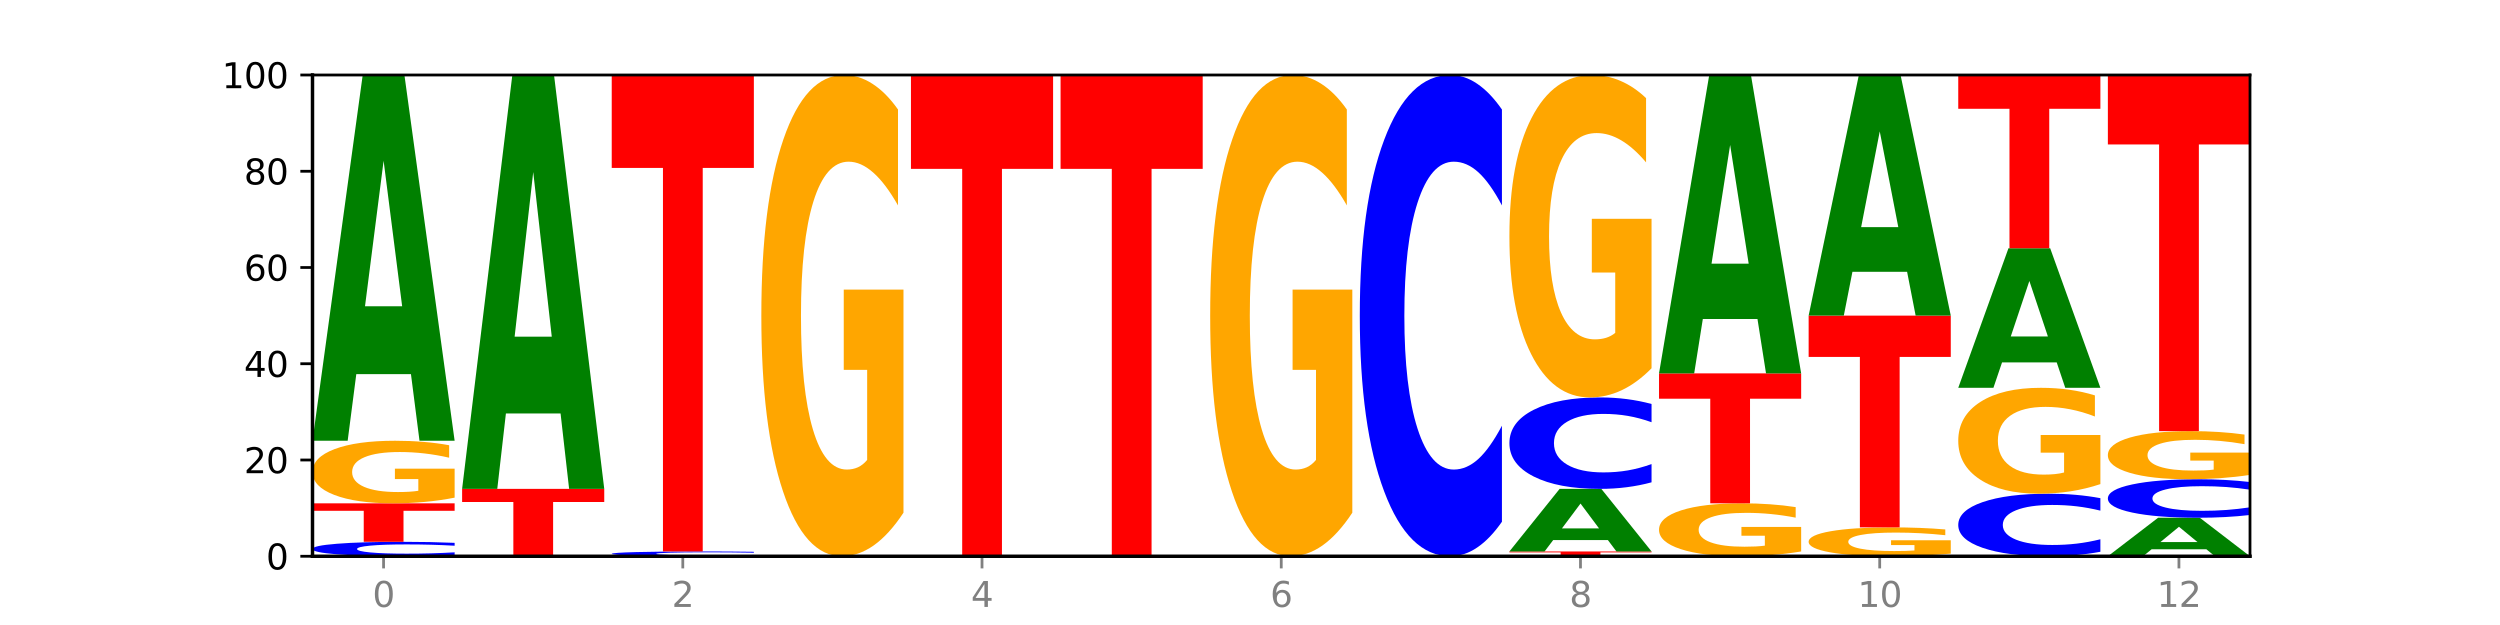 <?xml version="1.0" encoding="utf-8" standalone="no"?>
<!DOCTYPE svg PUBLIC "-//W3C//DTD SVG 1.1//EN"
  "http://www.w3.org/Graphics/SVG/1.1/DTD/svg11.dtd">
<svg xmlns:xlink="http://www.w3.org/1999/xlink" width="720pt" height="180pt" viewBox="0 0 720 180" xmlns="http://www.w3.org/2000/svg" version="1.1">
 <defs>
  <style type="text/css">*{stroke-linejoin: round; stroke-linecap: butt}</style>
 </defs>
 <g id="figure_1">
  <g id="patch_1">
   <path d="M 0 180 
L 720 180 
L 720 0 
L 0 0 
z
" style="fill: #ffffff"/>
  </g>
  <g id="axes_1">
   <g id="patch_2">
    <path d="M 90 160.2 
L 648 160.2 
L 648 21.6 
L 90 21.6 
z
" style="fill: #ffffff"/>
   </g>
   <g id="line2d_1">
    <path d="M 90 160.2 
L 648 160.2 
" clip-path="url(#pe23e620e0a)" style="fill: none; stroke: #000000; stroke-width: 0.5; stroke-linecap: square"/>
   </g>
   <g id="patch_3">
    <path d="M 130.934 159.902 
Q 127.51 160.05 123.808 160.124 
Q 120.105 160.2 116.073 160.2 
Q 104.047 160.2 97.024 159.64 
Q 90 159.08 90 158.122 
Q 90 157.161 97.024 156.602 
Q 104.047 156.042 116.073 156.042 
Q 120.105 156.042 123.808 156.118 
Q 127.51 156.192 130.934 156.34 
L 130.934 157.169 
Q 127.479 156.973 124.127 156.882 
Q 120.776 156.791 117.073 156.791 
Q 110.431 156.791 106.625 157.146 
Q 102.83 157.5 102.83 158.122 
Q 102.83 158.742 106.625 159.097 
Q 110.431 159.451 117.073 159.451 
Q 120.776 159.451 124.127 159.36 
Q 127.479 159.268 130.934 159.072 
L 130.934 159.902 
z
" clip-path="url(#pe23e620e0a)" style="fill: #0000ff"/>
   </g>
   <g id="patch_4">
    <path d="M 90 144.954 
L 130.934 144.954 
L 130.934 147.116 
L 116.208 147.116 
L 116.208 156.042 
L 104.755 156.042 
L 104.755 147.116 
L 90 147.116 
L 90 144.954 
z
" clip-path="url(#pe23e620e0a)" style="fill: #ff0000"/>
   </g>
   <g id="patch_5">
    <path d="M 130.934 143.324 
Q 126.806 144.139 122.366 144.548 
Q 117.926 144.954 113.192 144.954 
Q 102.495 144.954 96.247 142.527 
Q 90 140.101 90 135.951 
Q 90 131.752 96.358 129.344 
Q 102.724 126.936 113.797 126.936 
Q 118.063 126.936 121.971 127.264 
Q 125.889 127.587 129.356 128.228 
L 129.356 131.819 
Q 125.779 130.997 122.237 130.591 
Q 118.696 130.182 115.137 130.182 
Q 108.55 130.182 104.981 131.678 
Q 101.412 133.17 101.412 135.951 
Q 101.412 138.705 104.853 140.209 
Q 108.293 141.708 114.623 141.708 
Q 116.348 141.708 117.825 141.623 
Q 119.302 141.534 120.476 141.347 
L 120.476 137.975 
L 113.733 137.975 
L 113.733 134.972 
L 130.934 134.972 
L 130.934 143.324 
z
" clip-path="url(#pe23e620e0a)" style="fill: #ffa600"/>
   </g>
   <g id="patch_6">
    <path d="M 118.355 107.747 
L 102.613 107.747 
L 100.127 126.936 
L 90 126.936 
L 104.462 21.6 
L 116.472 21.6 
L 130.934 126.936 
L 120.816 126.936 
L 118.355 107.747 
z
M 105.123 88.197 
L 115.819 88.197 
L 110.48 46.297 
L 105.123 88.197 
z
" clip-path="url(#pe23e620e0a)" style="fill: #008000"/>
   </g>
   <g id="patch_7">
    <path d="M 133.089 140.796 
L 174.023 140.796 
L 174.023 144.58 
L 159.296 144.58 
L 159.296 160.2 
L 147.844 160.2 
L 147.844 144.58 
L 133.089 144.58 
L 133.089 140.796 
z
" clip-path="url(#pe23e620e0a)" style="fill: #ff0000"/>
   </g>
   <g id="patch_8">
    <path d="M 161.444 119.082 
L 145.701 119.082 
L 143.216 140.796 
L 133.089 140.796 
L 147.551 21.6 
L 159.561 21.6 
L 174.023 140.796 
L 163.905 140.796 
L 161.444 119.082 
z
M 148.212 96.96 
L 158.908 96.96 
L 153.569 49.547 
L 148.212 96.96 
z
" clip-path="url(#pe23e620e0a)" style="fill: #008000"/>
   </g>
   <g id="patch_9">
    <path d="M 217.112 160.101 
Q 213.688 160.15 209.985 160.175 
Q 206.283 160.2 202.25 160.2 
Q 190.225 160.2 183.201 160.013 
Q 176.178 159.827 176.178 159.507 
Q 176.178 159.187 183.201 159.001 
Q 190.225 158.814 202.25 158.814 
Q 206.283 158.814 209.985 158.839 
Q 213.688 158.864 217.112 158.913 
L 217.112 159.19 
Q 213.657 159.124 210.305 159.094 
Q 206.953 159.064 203.251 159.064 
Q 196.609 159.064 192.803 159.182 
Q 189.008 159.3 189.008 159.507 
Q 189.008 159.714 192.803 159.832 
Q 196.609 159.95 203.251 159.95 
Q 206.953 159.95 210.305 159.92 
Q 213.657 159.889 217.112 159.824 
L 217.112 160.101 
z
" clip-path="url(#pe23e620e0a)" style="fill: #0000ff"/>
   </g>
   <g id="patch_10">
    <path d="M 176.178 21.6 
L 217.112 21.6 
L 217.112 48.361 
L 202.385 48.361 
L 202.385 158.814 
L 190.933 158.814 
L 190.933 48.361 
L 176.178 48.361 
L 176.178 21.6 
z
" clip-path="url(#pe23e620e0a)" style="fill: #ff0000"/>
   </g>
   <g id="patch_11">
    <path d="M 260.201 147.66 
Q 256.072 153.93 251.632 157.079 
Q 247.192 160.2 242.458 160.2 
Q 231.761 160.2 225.514 141.533 
Q 219.266 122.866 219.266 90.943 
Q 219.266 58.648 225.624 40.124 
Q 231.991 21.6 243.064 21.6 
Q 247.33 21.6 251.238 24.119 
Q 255.155 26.61 258.623 31.535 
L 258.623 59.163 
Q 255.045 52.836 251.504 49.715 
Q 247.963 46.566 244.403 46.566 
Q 237.816 46.566 234.248 58.075 
Q 230.679 69.556 230.679 90.943 
Q 230.679 112.129 234.119 123.696 
Q 237.559 135.234 243.889 135.234 
Q 245.614 135.234 247.091 134.576 
Q 248.568 133.889 249.742 132.457 
L 249.742 106.518 
L 243 106.518 
L 243 83.413 
L 260.201 83.413 
L 260.201 147.66 
z
" clip-path="url(#pe23e620e0a)" style="fill: #ffa600"/>
   </g>
   <g id="patch_12">
    <path d="M 262.355 21.6 
L 303.29 21.6 
L 303.29 48.631 
L 288.563 48.631 
L 288.563 160.2 
L 277.111 160.2 
L 277.111 48.631 
L 262.355 48.631 
L 262.355 21.6 
z
" clip-path="url(#pe23e620e0a)" style="fill: #ff0000"/>
   </g>
   <g id="patch_13">
    <path d="M 305.444 21.6 
L 346.378 21.6 
L 346.378 48.631 
L 331.652 48.631 
L 331.652 160.2 
L 320.199 160.2 
L 320.199 48.631 
L 305.444 48.631 
L 305.444 21.6 
z
" clip-path="url(#pe23e620e0a)" style="fill: #ff0000"/>
   </g>
   <g id="patch_14">
    <path d="M 389.467 147.66 
Q 385.339 153.93 380.899 157.079 
Q 376.458 160.2 371.725 160.2 
Q 361.028 160.2 354.78 141.533 
Q 348.533 122.866 348.533 90.943 
Q 348.533 58.648 354.89 40.124 
Q 361.257 21.6 372.33 21.6 
Q 376.596 21.6 380.504 24.119 
Q 384.421 26.61 387.889 31.535 
L 387.889 59.163 
Q 384.311 52.836 380.77 49.715 
Q 377.229 46.566 373.67 46.566 
Q 367.083 46.566 363.514 58.075 
Q 359.945 69.556 359.945 90.943 
Q 359.945 112.129 363.386 123.696 
Q 366.826 135.234 373.156 135.234 
Q 374.881 135.234 376.358 134.576 
Q 377.835 133.889 379.009 132.457 
L 379.009 106.518 
L 372.266 106.518 
L 372.266 83.413 
L 389.467 83.413 
L 389.467 147.66 
z
" clip-path="url(#pe23e620e0a)" style="fill: #ffa600"/>
   </g>
   <g id="patch_15">
    <path d="M 432.556 150.265 
Q 429.132 155.19 425.429 157.681 
Q 421.727 160.2 417.694 160.2 
Q 405.669 160.2 398.645 141.533 
Q 391.622 122.866 391.622 90.943 
Q 391.622 58.905 398.645 40.267 
Q 405.669 21.6 417.694 21.6 
Q 421.727 21.6 425.429 24.119 
Q 429.132 26.61 432.556 31.535 
L 432.556 59.163 
Q 429.101 52.635 425.749 49.601 
Q 422.397 46.566 418.695 46.566 
Q 412.053 46.566 408.247 58.39 
Q 404.452 70.186 404.452 90.943 
Q 404.452 111.614 408.247 123.439 
Q 412.053 135.234 418.695 135.234 
Q 422.397 135.234 425.749 132.199 
Q 429.101 129.136 432.556 122.608 
L 432.556 150.265 
z
" clip-path="url(#pe23e620e0a)" style="fill: #0000ff"/>
   </g>
   <g id="patch_16">
    <path d="M 434.71 158.814 
L 475.645 158.814 
L 475.645 159.084 
L 460.918 159.084 
L 460.918 160.2 
L 449.466 160.2 
L 449.466 159.084 
L 434.71 159.084 
L 434.71 158.814 
z
" clip-path="url(#pe23e620e0a)" style="fill: #ff0000"/>
   </g>
   <g id="patch_17">
    <path d="M 463.066 155.532 
L 447.323 155.532 
L 444.837 158.814 
L 434.71 158.814 
L 449.173 140.796 
L 461.183 140.796 
L 475.645 158.814 
L 465.526 158.814 
L 463.066 155.532 
z
M 449.834 152.188 
L 460.53 152.188 
L 455.19 145.021 
L 449.834 152.188 
z
" clip-path="url(#pe23e620e0a)" style="fill: #008000"/>
   </g>
   <g id="patch_18">
    <path d="M 475.645 138.908 
Q 472.221 139.844 468.518 140.317 
Q 464.816 140.796 460.783 140.796 
Q 448.757 140.796 441.734 137.249 
Q 434.71 133.703 434.71 127.637 
Q 434.71 121.55 441.734 118.009 
Q 448.757 114.462 460.783 114.462 
Q 464.816 114.462 468.518 114.941 
Q 472.221 115.414 475.645 116.35 
L 475.645 121.599 
Q 472.19 120.359 468.838 119.782 
Q 465.486 119.205 461.783 119.205 
Q 455.142 119.205 451.336 121.452 
Q 447.54 123.693 447.54 127.637 
Q 447.54 131.565 451.336 133.811 
Q 455.142 136.053 461.783 136.053 
Q 465.486 136.053 468.838 135.476 
Q 472.19 134.894 475.645 133.654 
L 475.645 138.908 
z
" clip-path="url(#pe23e620e0a)" style="fill: #0000ff"/>
   </g>
   <g id="patch_19">
    <path d="M 475.645 106.06 
Q 471.516 110.261 467.076 112.371 
Q 462.636 114.462 457.902 114.462 
Q 447.205 114.462 440.958 101.955 
Q 434.71 89.448 434.71 68.06 
Q 434.71 46.422 441.068 34.011 
Q 447.435 21.6 458.508 21.6 
Q 462.774 21.6 466.682 23.288 
Q 470.599 24.957 474.067 28.256 
L 474.067 46.767 
Q 470.489 42.528 466.948 40.437 
Q 463.407 38.327 459.847 38.327 
Q 453.26 38.327 449.692 46.038 
Q 446.123 53.731 446.123 68.06 
Q 446.123 82.255 449.563 90.004 
Q 453.003 97.735 459.333 97.735 
Q 461.058 97.735 462.535 97.294 
Q 464.012 96.833 465.186 95.874 
L 465.186 78.495 
L 458.444 78.495 
L 458.444 63.015 
L 475.645 63.015 
L 475.645 106.06 
z
" clip-path="url(#pe23e620e0a)" style="fill: #ffa600"/>
   </g>
   <g id="patch_20">
    <path d="M 518.734 158.821 
Q 514.605 159.51 510.165 159.857 
Q 505.725 160.2 500.991 160.2 
Q 490.294 160.2 484.047 158.147 
Q 477.799 156.093 477.799 152.582 
Q 477.799 149.029 484.157 146.992 
Q 490.524 144.954 501.597 144.954 
Q 505.862 144.954 509.771 145.231 
Q 513.688 145.505 517.156 146.047 
L 517.156 149.086 
Q 513.578 148.39 510.037 148.047 
Q 506.495 147.7 502.936 147.7 
Q 496.349 147.7 492.78 148.966 
Q 489.212 150.229 489.212 152.582 
Q 489.212 154.912 492.652 156.185 
Q 496.092 157.454 502.422 157.454 
Q 504.147 157.454 505.624 157.381 
Q 507.101 157.306 508.275 157.148 
L 508.275 154.295 
L 501.532 154.295 
L 501.532 151.753 
L 518.734 151.753 
L 518.734 158.821 
z
" clip-path="url(#pe23e620e0a)" style="fill: #ffa600"/>
   </g>
   <g id="patch_21">
    <path d="M 477.799 107.532 
L 518.734 107.532 
L 518.734 114.83 
L 504.007 114.83 
L 504.007 144.954 
L 492.555 144.954 
L 492.555 114.83 
L 477.799 114.83 
L 477.799 107.532 
z
" clip-path="url(#pe23e620e0a)" style="fill: #ff0000"/>
   </g>
   <g id="patch_22">
    <path d="M 506.154 91.878 
L 490.412 91.878 
L 487.926 107.532 
L 477.799 107.532 
L 492.261 21.6 
L 504.271 21.6 
L 518.734 107.532 
L 508.615 107.532 
L 506.154 91.878 
z
M 492.923 75.929 
L 503.619 75.929 
L 498.279 41.748 
L 492.923 75.929 
z
" clip-path="url(#pe23e620e0a)" style="fill: #008000"/>
   </g>
   <g id="patch_23">
    <path d="M 561.822 159.448 
Q 557.694 159.824 553.254 160.013 
Q 548.814 160.2 544.08 160.2 
Q 533.383 160.2 527.136 159.08 
Q 520.888 157.96 520.888 156.045 
Q 520.888 154.107 527.246 152.995 
Q 533.612 151.884 544.685 151.884 
Q 548.951 151.884 552.859 152.035 
Q 556.777 152.185 560.244 152.48 
L 560.244 154.138 
Q 556.667 153.758 553.125 153.571 
Q 549.584 153.382 546.025 153.382 
Q 539.438 153.382 535.869 154.073 
Q 532.3 154.761 532.3 156.045 
Q 532.3 157.316 535.741 158.01 
Q 539.181 158.702 545.511 158.702 
Q 547.236 158.702 548.713 158.663 
Q 550.19 158.621 551.364 158.535 
L 551.364 156.979 
L 544.621 156.979 
L 544.621 155.593 
L 561.822 155.593 
L 561.822 159.448 
z
" clip-path="url(#pe23e620e0a)" style="fill: #ffa600"/>
   </g>
   <g id="patch_24">
    <path d="M 520.888 90.9 
L 561.822 90.9 
L 561.822 102.794 
L 547.096 102.794 
L 547.096 151.884 
L 535.643 151.884 
L 535.643 102.794 
L 520.888 102.794 
L 520.888 90.9 
z
" clip-path="url(#pe23e620e0a)" style="fill: #ff0000"/>
   </g>
   <g id="patch_25">
    <path d="M 549.243 78.276 
L 533.501 78.276 
L 531.015 90.9 
L 520.888 90.9 
L 535.35 21.6 
L 547.36 21.6 
L 561.822 90.9 
L 551.704 90.9 
L 549.243 78.276 
z
M 536.011 65.414 
L 546.707 65.414 
L 541.368 37.848 
L 536.011 65.414 
z
" clip-path="url(#pe23e620e0a)" style="fill: #008000"/>
   </g>
   <g id="patch_26">
    <path d="M 604.911 158.908 
Q 601.487 159.549 597.785 159.872 
Q 594.082 160.2 590.049 160.2 
Q 578.024 160.2 571 157.773 
Q 563.977 155.347 563.977 151.197 
Q 563.977 147.032 571 144.609 
Q 578.024 142.182 590.049 142.182 
Q 594.082 142.182 597.785 142.51 
Q 601.487 142.833 604.911 143.474 
L 604.911 147.065 
Q 601.456 146.217 598.104 145.822 
Q 594.752 145.428 591.05 145.428 
Q 584.408 145.428 580.602 146.965 
Q 576.807 148.498 576.807 151.197 
Q 576.807 153.884 580.602 155.421 
Q 584.408 156.954 591.05 156.954 
Q 594.752 156.954 598.104 156.56 
Q 601.456 156.162 604.911 155.313 
L 604.911 158.908 
z
" clip-path="url(#pe23e620e0a)" style="fill: #0000ff"/>
   </g>
   <g id="patch_27">
    <path d="M 604.911 139.423 
Q 600.783 140.803 596.343 141.495 
Q 591.902 142.182 587.169 142.182 
Q 576.472 142.182 570.224 138.075 
Q 563.977 133.968 563.977 126.945 
Q 563.977 119.841 570.334 115.765 
Q 576.701 111.69 587.774 111.69 
Q 592.04 111.69 595.948 112.244 
Q 599.865 112.792 603.333 113.876 
L 603.333 119.954 
Q 599.755 118.562 596.214 117.875 
Q 592.673 117.182 589.114 117.182 
Q 582.527 117.182 578.958 119.715 
Q 575.389 122.24 575.389 126.945 
Q 575.389 131.606 578.83 134.151 
Q 582.27 136.69 588.6 136.69 
Q 590.325 136.69 591.802 136.545 
Q 593.279 136.393 594.453 136.079 
L 594.453 130.372 
L 587.71 130.372 
L 587.71 125.289 
L 604.911 125.289 
L 604.911 139.423 
z
" clip-path="url(#pe23e620e0a)" style="fill: #ffa600"/>
   </g>
   <g id="patch_28">
    <path d="M 592.332 104.368 
L 576.589 104.368 
L 574.104 111.69 
L 563.977 111.69 
L 578.439 71.496 
L 590.449 71.496 
L 604.911 111.69 
L 594.793 111.69 
L 592.332 104.368 
z
M 579.1 96.908 
L 589.796 96.908 
L 584.457 80.92 
L 579.1 96.908 
z
" clip-path="url(#pe23e620e0a)" style="fill: #008000"/>
   </g>
   <g id="patch_29">
    <path d="M 563.977 21.6 
L 604.911 21.6 
L 604.911 31.331 
L 590.184 31.331 
L 590.184 71.496 
L 578.732 71.496 
L 578.732 31.331 
L 563.977 31.331 
L 563.977 21.6 
z
" clip-path="url(#pe23e620e0a)" style="fill: #ff0000"/>
   </g>
   <g id="patch_30">
    <path d="M 635.421 158.18 
L 619.678 158.18 
L 617.193 160.2 
L 607.066 160.2 
L 621.528 149.112 
L 633.538 149.112 
L 648 160.2 
L 637.881 160.2 
L 635.421 158.18 
z
M 622.189 156.122 
L 632.885 156.122 
L 627.545 151.712 
L 622.189 156.122 
z
" clip-path="url(#pe23e620e0a)" style="fill: #008000"/>
   </g>
   <g id="patch_31">
    <path d="M 648 148.317 
Q 644.576 148.711 640.873 148.91 
Q 637.171 149.112 633.138 149.112 
Q 621.113 149.112 614.089 147.619 
Q 607.066 146.125 607.066 143.571 
Q 607.066 141.008 614.089 139.517 
Q 621.113 138.024 633.138 138.024 
Q 637.171 138.024 640.873 138.226 
Q 644.576 138.425 648 138.819 
L 648 141.029 
Q 644.545 140.507 641.193 140.264 
Q 637.841 140.021 634.139 140.021 
Q 627.497 140.021 623.691 140.967 
Q 619.896 141.911 619.896 143.571 
Q 619.896 145.225 623.691 146.171 
Q 627.497 147.115 634.139 147.115 
Q 637.841 147.115 641.193 146.872 
Q 644.545 146.627 648 146.105 
L 648 148.317 
z
" clip-path="url(#pe23e620e0a)" style="fill: #0000ff"/>
   </g>
   <g id="patch_32">
    <path d="M 648 136.77 
Q 643.872 137.397 639.431 137.712 
Q 634.991 138.024 630.257 138.024 
Q 619.561 138.024 613.313 136.157 
Q 607.066 134.291 607.066 131.098 
Q 607.066 127.869 613.423 126.016 
Q 619.79 124.164 630.863 124.164 
Q 635.129 124.164 639.037 124.416 
Q 642.954 124.665 646.422 125.157 
L 646.422 127.92 
Q 642.844 127.288 639.303 126.976 
Q 635.762 126.661 632.202 126.661 
Q 625.615 126.661 622.047 127.812 
Q 618.478 128.96 618.478 131.098 
Q 618.478 133.217 621.918 134.374 
Q 625.359 135.527 631.689 135.527 
Q 633.413 135.527 634.89 135.462 
Q 636.367 135.393 637.542 135.25 
L 637.542 132.656 
L 630.799 132.656 
L 630.799 130.345 
L 648 130.345 
L 648 136.77 
z
" clip-path="url(#pe23e620e0a)" style="fill: #ffa600"/>
   </g>
   <g id="patch_33">
    <path d="M 607.066 21.6 
L 648 21.6 
L 648 41.603 
L 633.273 41.603 
L 633.273 124.164 
L 621.821 124.164 
L 621.821 41.603 
L 607.066 41.603 
L 607.066 21.6 
z
" clip-path="url(#pe23e620e0a)" style="fill: #ff0000"/>
   </g>
   <g id="matplotlib.axis_1">
    <g id="xtick_1">
     <g id="line2d_2">
      <defs>
       <path id="mca00b03fbd" d="M 0 0 
L 0 3.5 
" style="stroke: #808080; stroke-width: 0.8"/>
      </defs>
      <g>
       <use xlink:href="#mca00b03fbd" x="110.467" y="160.2" style="fill: #808080; stroke: #808080; stroke-width: 0.8"/>
      </g>
     </g>
     <g id="text_1">
      <!-- 0 -->
      <g style="fill: #808080" transform="translate(107.286 174.798) scale(0.1 -0.1)">
       <defs>
        <path id="DejaVuSans-30" d="M 2034 4250 
Q 1547 4250 1301 3770 
Q 1056 3291 1056 2328 
Q 1056 1369 1301 889 
Q 1547 409 2034 409 
Q 2525 409 2770 889 
Q 3016 1369 3016 2328 
Q 3016 3291 2770 3770 
Q 2525 4250 2034 4250 
z
M 2034 4750 
Q 2819 4750 3233 4129 
Q 3647 3509 3647 2328 
Q 3647 1150 3233 529 
Q 2819 -91 2034 -91 
Q 1250 -91 836 529 
Q 422 1150 422 2328 
Q 422 3509 836 4129 
Q 1250 4750 2034 4750 
z
" transform="scale(0.016)"/>
       </defs>
       <use xlink:href="#DejaVuSans-30"/>
      </g>
     </g>
    </g>
    <g id="xtick_2">
     <g id="line2d_3">
      <g>
       <use xlink:href="#mca00b03fbd" x="196.645" y="160.2" style="fill: #808080; stroke: #808080; stroke-width: 0.8"/>
      </g>
     </g>
     <g id="text_2">
      <!-- 2 -->
      <g style="fill: #808080" transform="translate(193.464 174.798) scale(0.1 -0.1)">
       <defs>
        <path id="DejaVuSans-32" d="M 1228 531 
L 3431 531 
L 3431 0 
L 469 0 
L 469 531 
Q 828 903 1448 1529 
Q 2069 2156 2228 2338 
Q 2531 2678 2651 2914 
Q 2772 3150 2772 3378 
Q 2772 3750 2511 3984 
Q 2250 4219 1831 4219 
Q 1534 4219 1204 4116 
Q 875 4013 500 3803 
L 500 4441 
Q 881 4594 1212 4672 
Q 1544 4750 1819 4750 
Q 2544 4750 2975 4387 
Q 3406 4025 3406 3419 
Q 3406 3131 3298 2873 
Q 3191 2616 2906 2266 
Q 2828 2175 2409 1742 
Q 1991 1309 1228 531 
z
" transform="scale(0.016)"/>
       </defs>
       <use xlink:href="#DejaVuSans-32"/>
      </g>
     </g>
    </g>
    <g id="xtick_3">
     <g id="line2d_4">
      <g>
       <use xlink:href="#mca00b03fbd" x="282.822" y="160.2" style="fill: #808080; stroke: #808080; stroke-width: 0.8"/>
      </g>
     </g>
     <g id="text_3">
      <!-- 4 -->
      <g style="fill: #808080" transform="translate(279.641 174.798) scale(0.1 -0.1)">
       <defs>
        <path id="DejaVuSans-34" d="M 2419 4116 
L 825 1625 
L 2419 1625 
L 2419 4116 
z
M 2253 4666 
L 3047 4666 
L 3047 1625 
L 3713 1625 
L 3713 1100 
L 3047 1100 
L 3047 0 
L 2419 0 
L 2419 1100 
L 313 1100 
L 313 1709 
L 2253 4666 
z
" transform="scale(0.016)"/>
       </defs>
       <use xlink:href="#DejaVuSans-34"/>
      </g>
     </g>
    </g>
    <g id="xtick_4">
     <g id="line2d_5">
      <g>
       <use xlink:href="#mca00b03fbd" x="369" y="160.2" style="fill: #808080; stroke: #808080; stroke-width: 0.8"/>
      </g>
     </g>
     <g id="text_4">
      <!-- 6 -->
      <g style="fill: #808080" transform="translate(365.819 174.798) scale(0.1 -0.1)">
       <defs>
        <path id="DejaVuSans-36" d="M 2113 2584 
Q 1688 2584 1439 2293 
Q 1191 2003 1191 1497 
Q 1191 994 1439 701 
Q 1688 409 2113 409 
Q 2538 409 2786 701 
Q 3034 994 3034 1497 
Q 3034 2003 2786 2293 
Q 2538 2584 2113 2584 
z
M 3366 4563 
L 3366 3988 
Q 3128 4100 2886 4159 
Q 2644 4219 2406 4219 
Q 1781 4219 1451 3797 
Q 1122 3375 1075 2522 
Q 1259 2794 1537 2939 
Q 1816 3084 2150 3084 
Q 2853 3084 3261 2657 
Q 3669 2231 3669 1497 
Q 3669 778 3244 343 
Q 2819 -91 2113 -91 
Q 1303 -91 875 529 
Q 447 1150 447 2328 
Q 447 3434 972 4092 
Q 1497 4750 2381 4750 
Q 2619 4750 2861 4703 
Q 3103 4656 3366 4563 
z
" transform="scale(0.016)"/>
       </defs>
       <use xlink:href="#DejaVuSans-36"/>
      </g>
     </g>
    </g>
    <g id="xtick_5">
     <g id="line2d_6">
      <g>
       <use xlink:href="#mca00b03fbd" x="455.178" y="160.2" style="fill: #808080; stroke: #808080; stroke-width: 0.8"/>
      </g>
     </g>
     <g id="text_5">
      <!-- 8 -->
      <g style="fill: #808080" transform="translate(451.996 174.798) scale(0.1 -0.1)">
       <defs>
        <path id="DejaVuSans-38" d="M 2034 2216 
Q 1584 2216 1326 1975 
Q 1069 1734 1069 1313 
Q 1069 891 1326 650 
Q 1584 409 2034 409 
Q 2484 409 2743 651 
Q 3003 894 3003 1313 
Q 3003 1734 2745 1975 
Q 2488 2216 2034 2216 
z
M 1403 2484 
Q 997 2584 770 2862 
Q 544 3141 544 3541 
Q 544 4100 942 4425 
Q 1341 4750 2034 4750 
Q 2731 4750 3128 4425 
Q 3525 4100 3525 3541 
Q 3525 3141 3298 2862 
Q 3072 2584 2669 2484 
Q 3125 2378 3379 2068 
Q 3634 1759 3634 1313 
Q 3634 634 3220 271 
Q 2806 -91 2034 -91 
Q 1263 -91 848 271 
Q 434 634 434 1313 
Q 434 1759 690 2068 
Q 947 2378 1403 2484 
z
M 1172 3481 
Q 1172 3119 1398 2916 
Q 1625 2713 2034 2713 
Q 2441 2713 2670 2916 
Q 2900 3119 2900 3481 
Q 2900 3844 2670 4047 
Q 2441 4250 2034 4250 
Q 1625 4250 1398 4047 
Q 1172 3844 1172 3481 
z
" transform="scale(0.016)"/>
       </defs>
       <use xlink:href="#DejaVuSans-38"/>
      </g>
     </g>
    </g>
    <g id="xtick_6">
     <g id="line2d_7">
      <g>
       <use xlink:href="#mca00b03fbd" x="541.355" y="160.2" style="fill: #808080; stroke: #808080; stroke-width: 0.8"/>
      </g>
     </g>
     <g id="text_6">
      <!-- 10 -->
      <g style="fill: #808080" transform="translate(534.993 174.798) scale(0.1 -0.1)">
       <defs>
        <path id="DejaVuSans-31" d="M 794 531 
L 1825 531 
L 1825 4091 
L 703 3866 
L 703 4441 
L 1819 4666 
L 2450 4666 
L 2450 531 
L 3481 531 
L 3481 0 
L 794 0 
L 794 531 
z
" transform="scale(0.016)"/>
       </defs>
       <use xlink:href="#DejaVuSans-31"/>
       <use xlink:href="#DejaVuSans-30" x="63.623"/>
      </g>
     </g>
    </g>
    <g id="xtick_7">
     <g id="line2d_8">
      <g>
       <use xlink:href="#mca00b03fbd" x="627.533" y="160.2" style="fill: #808080; stroke: #808080; stroke-width: 0.8"/>
      </g>
     </g>
     <g id="text_7">
      <!-- 12 -->
      <g style="fill: #808080" transform="translate(621.17 174.798) scale(0.1 -0.1)">
       <use xlink:href="#DejaVuSans-31"/>
       <use xlink:href="#DejaVuSans-32" x="63.623"/>
      </g>
     </g>
    </g>
   </g>
   <g id="matplotlib.axis_2">
    <g id="ytick_1">
     <g id="line2d_9">
      <defs>
       <path id="m331e3cc45e" d="M 0 0 
L -3.5 0 
" style="stroke: #000000; stroke-width: 0.8"/>
      </defs>
      <g>
       <use xlink:href="#m331e3cc45e" x="90" y="160.2" style="stroke: #000000; stroke-width: 0.8"/>
      </g>
     </g>
     <g id="text_8">
      <!-- 0 -->
      <g transform="translate(76.638 163.999) scale(0.1 -0.1)">
       <use xlink:href="#DejaVuSans-30"/>
      </g>
     </g>
    </g>
    <g id="ytick_2">
     <g id="line2d_10">
      <g>
       <use xlink:href="#m331e3cc45e" x="90" y="132.48" style="stroke: #000000; stroke-width: 0.8"/>
      </g>
     </g>
     <g id="text_9">
      <!-- 20 -->
      <g transform="translate(70.275 136.279) scale(0.1 -0.1)">
       <use xlink:href="#DejaVuSans-32"/>
       <use xlink:href="#DejaVuSans-30" x="63.623"/>
      </g>
     </g>
    </g>
    <g id="ytick_3">
     <g id="line2d_11">
      <g>
       <use xlink:href="#m331e3cc45e" x="90" y="104.76" style="stroke: #000000; stroke-width: 0.8"/>
      </g>
     </g>
     <g id="text_10">
      <!-- 40 -->
      <g transform="translate(70.275 108.559) scale(0.1 -0.1)">
       <use xlink:href="#DejaVuSans-34"/>
       <use xlink:href="#DejaVuSans-30" x="63.623"/>
      </g>
     </g>
    </g>
    <g id="ytick_4">
     <g id="line2d_12">
      <g>
       <use xlink:href="#m331e3cc45e" x="90" y="77.04" style="stroke: #000000; stroke-width: 0.8"/>
      </g>
     </g>
     <g id="text_11">
      <!-- 60 -->
      <g transform="translate(70.275 80.839) scale(0.1 -0.1)">
       <use xlink:href="#DejaVuSans-36"/>
       <use xlink:href="#DejaVuSans-30" x="63.623"/>
      </g>
     </g>
    </g>
    <g id="ytick_5">
     <g id="line2d_13">
      <g>
       <use xlink:href="#m331e3cc45e" x="90" y="49.32" style="stroke: #000000; stroke-width: 0.8"/>
      </g>
     </g>
     <g id="text_12">
      <!-- 80 -->
      <g transform="translate(70.275 53.119) scale(0.1 -0.1)">
       <use xlink:href="#DejaVuSans-38"/>
       <use xlink:href="#DejaVuSans-30" x="63.623"/>
      </g>
     </g>
    </g>
    <g id="ytick_6">
     <g id="line2d_14">
      <g>
       <use xlink:href="#m331e3cc45e" x="90" y="21.6" style="stroke: #000000; stroke-width: 0.8"/>
      </g>
     </g>
     <g id="text_13">
      <!-- 100 -->
      <g transform="translate(63.913 25.399) scale(0.1 -0.1)">
       <use xlink:href="#DejaVuSans-31"/>
       <use xlink:href="#DejaVuSans-30" x="63.623"/>
       <use xlink:href="#DejaVuSans-30" x="127.246"/>
      </g>
     </g>
    </g>
   </g>
   <g id="patch_34">
    <path d="M 90 160.2 
L 90 21.6 
" style="fill: none; stroke: #000000; stroke-linejoin: miter; stroke-linecap: square"/>
   </g>
   <g id="patch_35">
    <path d="M 648 160.2 
L 648 21.6 
" style="fill: none; stroke: #000000; stroke-width: 0.8; stroke-linejoin: miter; stroke-linecap: square"/>
   </g>
   <g id="patch_36">
    <path d="M 90 160.2 
L 648 160.2 
" style="fill: none; stroke: #000000; stroke-linejoin: miter; stroke-linecap: square"/>
   </g>
   <g id="patch_37">
    <path d="M 90 21.6 
L 648 21.6 
" style="fill: none; stroke: #000000; stroke-width: 0.8; stroke-linejoin: miter; stroke-linecap: square"/>
   </g>
  </g>
 </g>
 <defs>
  <clipPath id="pe23e620e0a">
   <rect x="90" y="21.6" width="558" height="138.6"/>
  </clipPath>
 </defs>
</svg>
